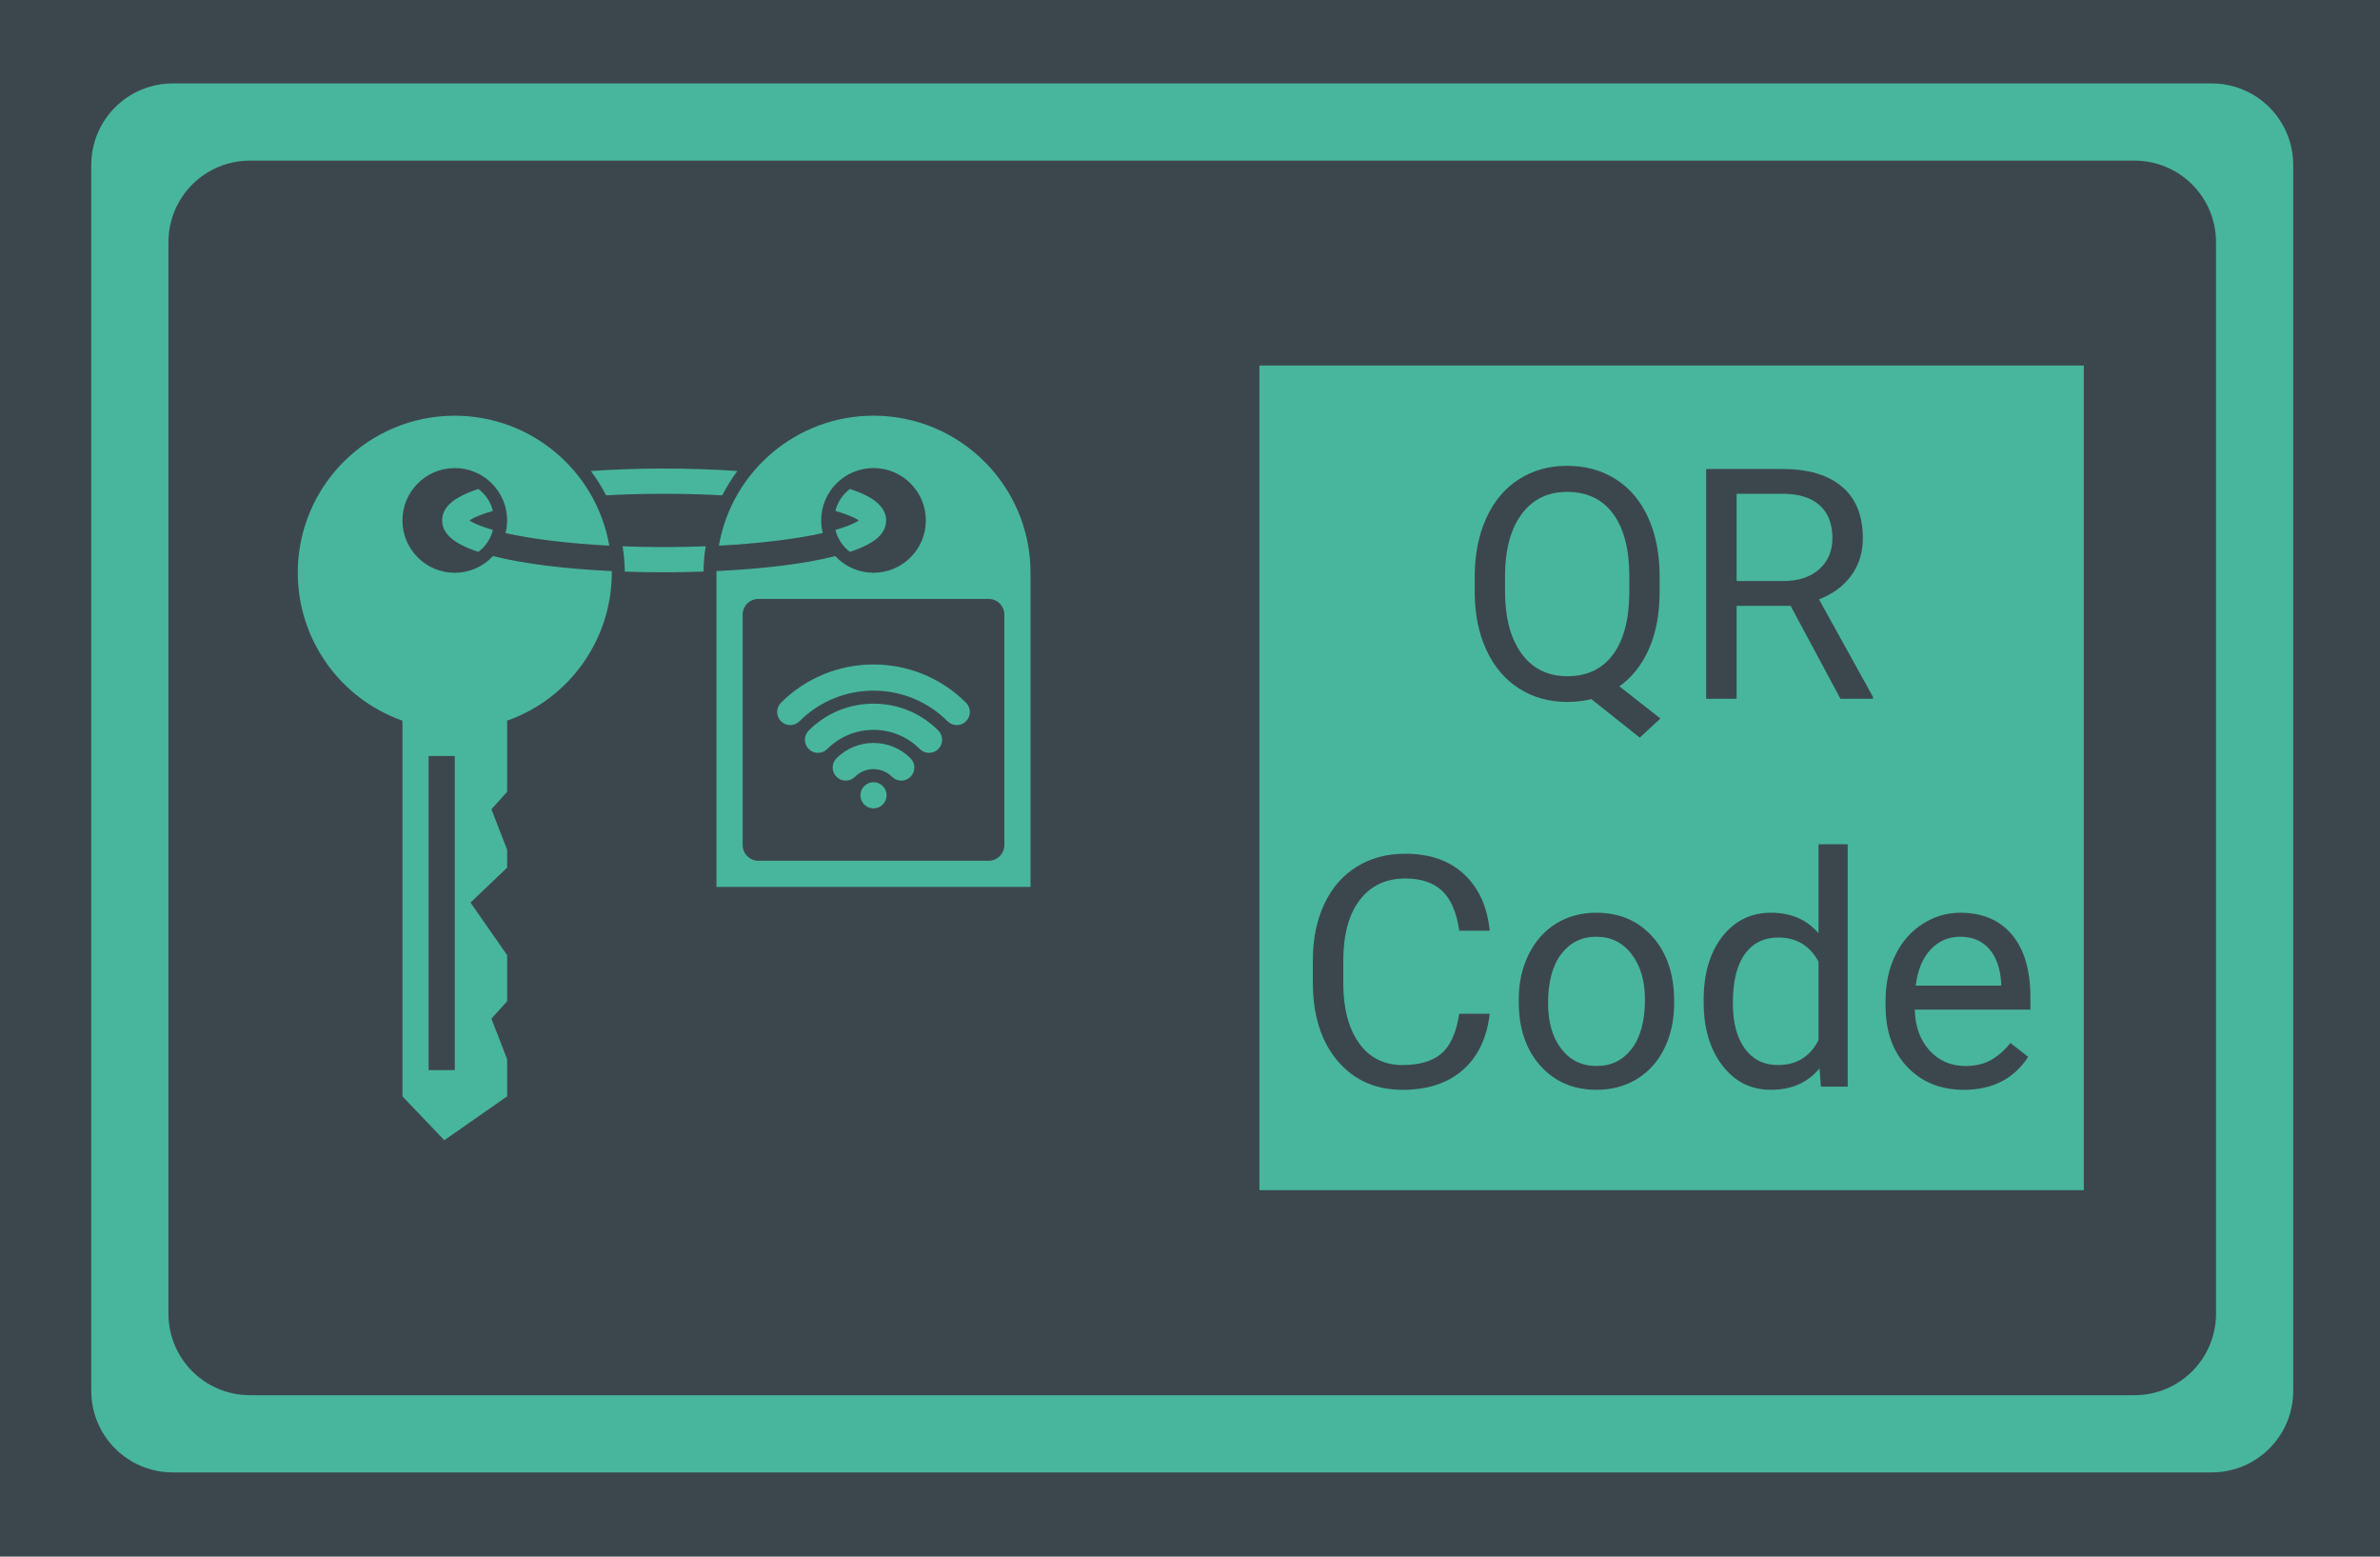 <?xml version="1.0" encoding="UTF-8" standalone="no"?>
<!-- Created with Inkscape (http://www.inkscape.org/) -->

<svg
   version="1.1"
   id="svg374"
   width="52mm"
   height="34mm"
   viewBox="0 0 52 34"
   sodipodi:docname="Machine_QR_Sticker.svg"
   inkscape:version="1.2.2 (b0a8486541, 2022-12-01)"
   xmlns:inkscape="http://www.inkscape.org/namespaces/inkscape"
   xmlns:sodipodi="http://sodipodi.sourceforge.net/DTD/sodipodi-0.dtd"
   xmlns="http://www.w3.org/2000/svg"
   xmlns:svg="http://www.w3.org/2000/svg">
  <defs
     id="defs378" />
  <sodipodi:namedview
     id="namedview376"
     pagecolor="#ffffff"
     bordercolor="#000000"
     borderopacity="0.25"
     inkscape:showpageshadow="2"
     inkscape:pageopacity="0.0"
     inkscape:pagecheckerboard="0"
     inkscape:deskcolor="#d1d1d1"
     showgrid="false"
     inkscape:zoom="3.4813729"
     inkscape:cx="64.916919"
     inkscape:cy="75.975774"
     inkscape:window-width="1920"
     inkscape:window-height="1008"
     inkscape:window-x="1920"
     inkscape:window-y="0"
     inkscape:window-maximized="1"
     inkscape:current-layer="g382"
     inkscape:document-units="mm" />
  <g
     id="g382"
     inkscape:groupmode="layer"
     inkscape:label="Page 1"
     transform="matrix(0.353 0 0 -0.353 0 34)">
    <path
       d="M 0,0 H 147.402 V 96.378 H 0 Z"
       style="fill:#3c474d;fill-opacity:1;fill-rule:nonzero;stroke:none"
       id="path384" />
    <path
       d="M 12.756,19.843 H 69.449 V 76.536 H 12.756 Z"
       style="fill:#3c474d;fill-opacity:1;fill-rule:nonzero;stroke:none"
       id="path386" />
    <g
       id="g388">
      <g
         id="g390"
         clip-path="url(#clipPath394)">
        <path
           d="m 26.529,49.538 h 1.62 V 30.101 h -1.62 z m 1.62,21.057 c -5.368,0 -9.719,-4.351 -9.719,-9.718 v -0.001 c 0.005,-4.114 2.6,-7.78 6.479,-9.152 V 28.48 l 2.591,-2.715 3.888,2.715 v 2.302 l -0.972,2.505 0.972,1.077 v 2.856 l -2.267,3.249 2.267,2.162 v 1.109 l -0.972,2.505 0.972,1.077 v 4.404 c 3.879,1.371 6.474,5.036 6.479,9.15 -10e-4,0.036 -0.003,0.071 -0.005,0.106 -2.902,0.136 -5.475,0.454 -7.345,0.929 -0.612,-0.658 -1.47,-1.033 -2.368,-1.035 -1.789,0 -3.24,1.451 -3.24,3.24 0,1.789 1.451,3.239 3.24,3.239 1.789,0 3.239,-1.45 3.239,-3.239 -0.001,-0.264 -0.035,-0.527 -0.1,-0.784 1.624,-0.365 3.885,-0.644 6.424,-0.778 -0.814,4.646 -4.847,8.037 -9.563,8.041"
           style="fill:#48b69c;fill-opacity:1;fill-rule:nonzero;stroke:none"
           id="path396" />
        <g
           id="g398"
           transform="translate(46.938,59.257)">
          <path
             d="m 0,0 h 14.254 c 0.539,0 0.972,-0.434 0.972,-0.972 v -14.254 c 0,-0.539 -0.433,-0.972 -0.972,-0.972 H 0 c -0.538,0 -0.972,0.433 -0.972,0.972 V -0.972 C -0.972,-0.434 -0.538,0 0,0 M 7.127,11.339 C 2.407,11.338 -1.63,7.946 -2.444,3.297 0.109,3.431 2.373,3.716 3.986,4.078 3.922,4.333 3.888,4.596 3.887,4.859 c 0,1.789 1.451,3.24 3.24,3.24 1.789,0 3.24,-1.451 3.24,-3.24 v 0 C 10.367,3.07 8.916,1.62 7.127,1.62 v 0 C 6.229,1.621 5.372,1.994 4.76,2.651 2.9,2.176 0.34,1.864 -2.588,1.726 -2.589,1.691 -2.591,1.655 -2.592,1.62 V -17.818 H 16.846 V 1.62 c 0,5.367 -4.351,9.718 -9.719,9.719 z"
             style="fill:#48b69c;fill-opacity:1;fill-rule:nonzero;stroke:none"
             id="path400" />
        </g>
        <g
           id="g402"
           transform="translate(54.875,47.108)">
          <path
             d="m 0,0 c 0,-0.447 -0.363,-0.81 -0.81,-0.81 -0.447,0 -0.81,0.363 -0.81,0.81 0,0.447 0.363,0.81 0.81,0.81 C -0.363,0.81 0,0.447 0,0"
             style="fill:#48b69c;fill-opacity:1;fill-rule:nonzero;stroke:none"
             id="path404" />
        </g>
        <g
           id="g406"
           transform="translate(55.783,48.016)">
          <path
             d="m 0,0 c -0.207,0 -0.414,0.079 -0.573,0.237 -0.631,0.632 -1.659,0.632 -2.29,0 -0.317,-0.316 -0.83,-0.316 -1.146,0 -0.316,0.316 -0.316,0.829 0,1.146 1.263,1.263 3.318,1.263 4.582,0 0.316,-0.317 0.316,-0.829 0,-1.146 C 0.415,0.079 0.207,0 0,0"
             style="fill:#48b69c;fill-opacity:1;fill-rule:nonzero;stroke:none"
             id="path408" />
        </g>
        <g
           id="g410"
           transform="translate(57.502,49.734)">
          <path
             d="m 0,0 c -0.207,0 -0.415,0.079 -0.573,0.237 -0.764,0.765 -1.781,1.186 -2.863,1.186 -1.082,0 -2.099,-0.421 -2.863,-1.186 -0.317,-0.316 -0.83,-0.316 -1.146,0 -0.316,0.316 -0.316,0.829 0,1.146 1.071,1.07 2.495,1.66 4.009,1.66 1.514,0 2.938,-0.59 4.009,-1.66 0.316,-0.317 0.316,-0.83 0,-1.146 C 0.415,0.079 0.207,0 0,0"
             style="fill:#48b69c;fill-opacity:1;fill-rule:nonzero;stroke:none"
             id="path412" />
        </g>
        <g
           id="g414"
           transform="translate(59.22,51.452)">
          <path
             d="m 0,0 c -0.207,0 -0.415,0.079 -0.573,0.237 -2.526,2.526 -6.636,2.527 -9.163,0 -0.316,-0.316 -0.829,-0.316 -1.145,0 -0.316,0.317 -0.316,0.829 0,1.146 3.158,3.157 8.296,3.157 11.454,0 0.316,-0.317 0.316,-0.829 0,-1.146 C 0.415,0.079 0.207,0 0,0"
             style="fill:#48b69c;fill-opacity:1;fill-rule:nonzero;stroke:none"
             id="path416" />
        </g>
        <g
           id="g418"
           transform="translate(43.677,62.516)">
          <path
             d="m 0,0 c -1.696,-0.065 -3.447,-0.066 -5.141,-0.001 0.084,-0.518 0.13,-1.041 0.136,-1.566 1.61,-0.057 3.26,-0.056 4.872,0.002 C -0.128,-1.041 -0.083,-0.518 0,0 Z"
             style="fill:#48b69c;fill-opacity:1;fill-rule:nonzero;stroke:none"
             id="path420" />
        </g>
        <g
           id="g422"
           transform="translate(40.878,67.326)">
          <path
             d="m 0,0 c -1.46,-0.005 -2.915,-0.056 -4.307,-0.153 0.356,-0.474 0.671,-0.977 0.942,-1.504 2.343,0.128 4.844,0.128 7.192,-10e-4 0.268,0.527 0.58,1.031 0.933,1.506 C 3.221,-0.046 1.608,0.005 0,0 Z"
             style="fill:#48b69c;fill-opacity:1;fill-rule:nonzero;stroke:none"
             id="path424" />
        </g>
        <g
           id="g426"
           transform="translate(52.606,66.062)">
          <path
             d="m 0,0 c -0.44,-0.33 -0.763,-0.806 -0.899,-1.358 0.678,-0.193 1.163,-0.4 1.412,-0.559 C 0.537,-1.932 0.527,-1.928 0.545,-1.94 0.507,-1.97 0.504,-1.982 0.434,-2.022 0.167,-2.176 -0.286,-2.359 -0.899,-2.534 -0.763,-3.086 -0.44,-3.561 0,-3.891 c 0.475,0.155 0.876,0.323 1.213,0.517 0.504,0.291 0.973,0.681 1.023,1.335 0.049,0.653 -0.404,1.131 -0.884,1.437 C 0.987,-0.37 0.543,-0.177 0,0"
             style="fill:#48b69c;fill-opacity:1;fill-rule:nonzero;stroke:none"
             id="path428" />
        </g>
        <g
           id="g430"
           transform="translate(29.608,66.062)">
          <path
             d="m 0,0 c -0.47,-0.154 -0.868,-0.321 -1.202,-0.512 -0.528,-0.302 -1.022,-0.724 -1.036,-1.408 -0.015,-0.684 0.477,-1.132 0.997,-1.438 0.343,-0.201 0.753,-0.374 1.241,-0.534 0.441,0.33 0.764,0.806 0.899,1.358 -0.626,0.179 -1.086,0.366 -1.35,0.521 -0.06,0.036 -0.056,0.04 -0.09,0.065 0.039,0.029 0.04,0.04 0.114,0.082 0.267,0.153 0.719,0.334 1.326,0.507 C 0.764,-0.807 0.44,-0.33 0,0"
             style="fill:#48b69c;fill-opacity:1;fill-rule:nonzero;stroke:none"
             id="path432" />
        </g>
      </g>
    </g>
    <g
       id="g434">
      <g
         id="g436"
         clip-path="url(#clipPath440)">
        <g
           id="g442"
           transform="translate(12.813,17.431)">
          <path
             d="m 0,0 v 61.505 c 0,2.8 2.255,5.055 5.055,5.055 h 111.848 c 2.801,0 5.055,-2.255 5.055,-5.055 V 0 c 0,-2.801 -2.254,-5.055 -5.055,-5.055 H 5.055 C 2.255,-5.055 0,-2.801 0,0 m -9.553,-9.553 c 0,-2.801 2.254,-5.055 5.055,-5.055 h 130.954 c 2.801,0 5.056,2.254 5.056,5.055 v 80.61 c 0,2.801 -2.255,5.055 -5.056,5.055 H -4.498 c -2.801,0 -5.055,-2.254 -5.055,-5.055 z"
             style="fill:#3c474d;fill-opacity:1;fill-rule:nonzero;stroke:none"
             id="path444" />
        </g>
        <g
           id="g446"
           transform="translate(10.425,15.043)">
          <path
             d="m 0,0 v 66.281 c 0,2.801 2.255,5.055 5.055,5.055 H 121.68 c 2.801,0 5.055,-2.254 5.055,-5.055 V 0 c 0,-2.801 -2.254,-5.055 -5.055,-5.055 H 5.055 C 2.255,-5.055 0,-2.801 0,0 m -4.776,-4.777 c 0,-2.8 2.254,-5.055 5.055,-5.055 h 126.178 c 2.801,0 5.055,2.255 5.055,5.055 v 75.834 c 0,2.801 -2.254,5.055 -5.055,5.055 H 0.279 c -2.801,0 -5.055,-2.254 -5.055,-5.055 z"
             style="fill:#48b69c;fill-opacity:1;fill-rule:nonzero;stroke:none"
             id="path448" />
        </g>
      </g>
    </g>
    <path
       d="M 128.976,22.677 H 77.952 v 51.024 h 51.024 z"
       style="fill:#48b69c;fill-opacity:1;fill-rule:nonzero;stroke:none"
       id="path450" />
    <g
       id="g452">
      <g
         id="g454"
         clip-path="url(#clipPath458)">
        <g
           id="g460"
           transform="translate(100.847,60.648)">
          <path
             d="M 0,0 C 0,1.673 -0.334,2.964 -1.001,3.872 -1.668,4.78 -2.62,5.234 -3.857,5.234 -5.036,5.234 -5.965,4.784 -6.646,3.882 -7.326,2.98 -7.676,1.729 -7.695,0.127 v -1.045 c 0,-1.627 0.34,-2.91 1.02,-3.848 0.681,-0.937 1.626,-1.406 2.837,-1.406 1.211,0 2.149,0.441 2.813,1.323 0.664,0.883 1.005,2.147 1.025,3.794 z m 1.875,-0.918 c 0,-1.374 -0.218,-2.557 -0.654,-3.55 C 0.784,-5.46 0.173,-6.237 -0.615,-6.797 l 2.539,-1.992 -1.279,-1.182 -2.999,2.383 c -0.468,-0.117 -0.963,-0.176 -1.484,-0.176 -1.12,0 -2.112,0.275 -2.978,0.826 -0.867,0.55 -1.538,1.334 -2.017,2.353 -0.479,1.019 -0.725,2.199 -0.737,3.54 v 1.025 c 0,1.368 0.237,2.575 0.713,3.624 0.475,1.048 1.147,1.85 2.016,2.407 0.869,0.556 1.863,0.835 2.984,0.835 1.145,0 2.153,-0.277 3.022,-0.83 C 0.034,5.462 0.703,4.667 1.172,3.628 1.641,2.589 1.875,1.377 1.875,-0.01 Z"
             style="fill:#3c474d;fill-opacity:1;fill-rule:nonzero;stroke:none"
             id="path462" />
        </g>
        <g
           id="g464"
           transform="translate(107.488,60.365)">
          <path
             d="M 0,0 H 2.881 C 3.812,0 4.553,0.241 5.103,0.724 5.652,1.207 5.928,1.852 5.928,2.661 5.928,3.542 5.666,4.216 5.142,4.686 4.617,5.156 3.86,5.394 2.871,5.4 H 0 Z M 3.34,-1.533 H 0 V -7.285 H -1.885 V 6.934 H 2.822 C 4.424,6.934 5.656,6.569 6.519,5.84 7.381,5.111 7.812,4.049 7.812,2.656 7.812,1.771 7.573,1 7.095,0.342 6.616,-0.316 5.95,-0.807 5.098,-1.133 l 3.34,-6.035 V -7.285 H 6.426 Z"
             style="fill:#3c474d;fill-opacity:1;fill-rule:nonzero;stroke:none"
             id="path466" />
        </g>
        <g
           id="g468"
           transform="translate(92.205,33.591)">
          <path
             d="m 0,0 c -0.176,-1.504 -0.73,-2.665 -1.665,-3.481 -0.935,-0.817 -2.176,-1.226 -3.726,-1.226 -1.679,0 -3.025,0.602 -4.038,1.807 -1.012,1.204 -1.518,2.816 -1.518,4.834 v 1.367 c 0,1.322 0.236,2.484 0.708,3.486 0.471,1.003 1.14,1.773 2.007,2.31 0.866,0.537 1.868,0.805 3.007,0.805 1.511,0 2.722,-0.421 3.633,-1.264 C -0.681,7.794 -0.149,6.627 0,5.137 H -1.885 C -2.048,6.273 -2.4,7.096 -2.944,7.605 -3.488,8.114 -4.248,8.369 -5.225,8.369 -6.423,8.369 -7.361,7.926 -8.042,7.04 -8.723,6.153 -9.063,4.893 -9.063,3.257 V 1.879 c 0,-1.544 0.323,-2.773 0.967,-3.685 0.645,-0.912 1.546,-1.368 2.705,-1.368 1.042,0 1.841,0.236 2.398,0.708 0.556,0.472 0.926,1.294 1.108,2.466 z"
             style="fill:#3c474d;fill-opacity:1;fill-rule:nonzero;stroke:none"
             id="path470" />
        </g>
        <g
           id="g472"
           transform="translate(95.818,34.246)">
          <path
             d="m 0,0 c 0,-1.172 0.271,-2.113 0.815,-2.822 0.544,-0.71 1.272,-1.065 2.183,-1.065 0.918,0 1.648,0.36 2.188,1.079 0.54,0.72 0.81,1.727 0.81,3.023 0,1.159 -0.275,2.098 -0.825,2.817 C 4.621,3.751 3.89,4.111 2.979,4.111 2.087,4.111 1.367,3.756 0.82,3.047 0.273,2.337 0,1.322 0,0 m -1.816,0.215 c 0,1.035 0.203,1.966 0.61,2.793 0.407,0.826 0.974,1.465 1.699,1.914 0.726,0.449 1.555,0.674 2.486,0.674 1.438,0 2.602,-0.498 3.491,-1.494 C 7.358,3.105 7.803,1.781 7.803,0.127 V 0 C 7.803,-1.029 7.605,-1.952 7.212,-2.769 6.818,-3.585 6.255,-4.222 5.522,-4.678 4.79,-5.133 3.948,-5.361 2.998,-5.361 c -1.433,0 -2.593,0.498 -3.481,1.494 -0.889,0.996 -1.333,2.314 -1.333,3.955 z"
             style="fill:#3c474d;fill-opacity:1;fill-rule:nonzero;stroke:none"
             id="path474" />
        </g>
        <g
           id="g476"
           transform="translate(107.254,34.246)">
          <path
             d="m 0,0 c 0,-1.198 0.247,-2.135 0.742,-2.813 0.495,-0.677 1.179,-1.015 2.051,-1.015 1.145,0 1.982,0.514 2.51,1.543 V 2.568 C 4.763,3.564 3.933,4.062 2.813,4.062 1.927,4.062 1.237,3.721 0.742,3.037 0.247,2.354 0,1.341 0,0 m -1.807,0.205 c 0,1.621 0.384,2.925 1.153,3.911 0.768,0.987 1.774,1.48 3.017,1.48 1.238,0 2.217,-0.424 2.94,-1.27 v 5.508 h 1.806 v -15 H 5.449 L 5.361,-4.033 C 4.639,-4.918 3.633,-5.361 2.344,-5.361 c -1.224,0 -2.222,0.501 -2.993,1.504 -0.772,1.002 -1.158,2.311 -1.158,3.925 z"
             style="fill:#3c474d;fill-opacity:1;fill-rule:nonzero;stroke:none"
             id="path478" />
        </g>
        <g
           id="g480"
           transform="translate(121.326,38.357)">
          <path
             d="M 0,0 C -0.729,0 -1.341,-0.265 -1.836,-0.796 -2.331,-1.327 -2.637,-2.07 -2.754,-3.027 h 5.293 v 0.136 c -0.052,0.918 -0.3,1.63 -0.742,2.134 C 1.354,-0.252 0.755,0 0,0 m 0.225,-9.473 c -1.433,0 -2.598,0.471 -3.496,1.411 -0.899,0.941 -1.348,2.199 -1.348,3.775 v 0.332 c 0,1.048 0.2,1.984 0.6,2.808 0.401,0.823 0.96,1.468 1.68,1.933 0.72,0.465 1.499,0.698 2.339,0.698 1.374,0 2.441,-0.452 3.203,-1.357 0.762,-0.905 1.143,-2.201 1.143,-3.887 v -0.752 h -7.159 c 0.027,-1.041 0.331,-1.883 0.914,-2.524 0.583,-0.641 1.323,-0.962 2.221,-0.962 0.638,0 1.179,0.13 1.621,0.391 0.443,0.26 0.83,0.605 1.162,1.035 l 1.104,-0.86 C 3.323,-8.792 1.995,-9.473 0.225,-9.473"
             style="fill:#3c474d;fill-opacity:1;fill-rule:nonzero;stroke:none"
             id="path482" />
        </g>
      </g>
    </g>
  </g>
</svg>
